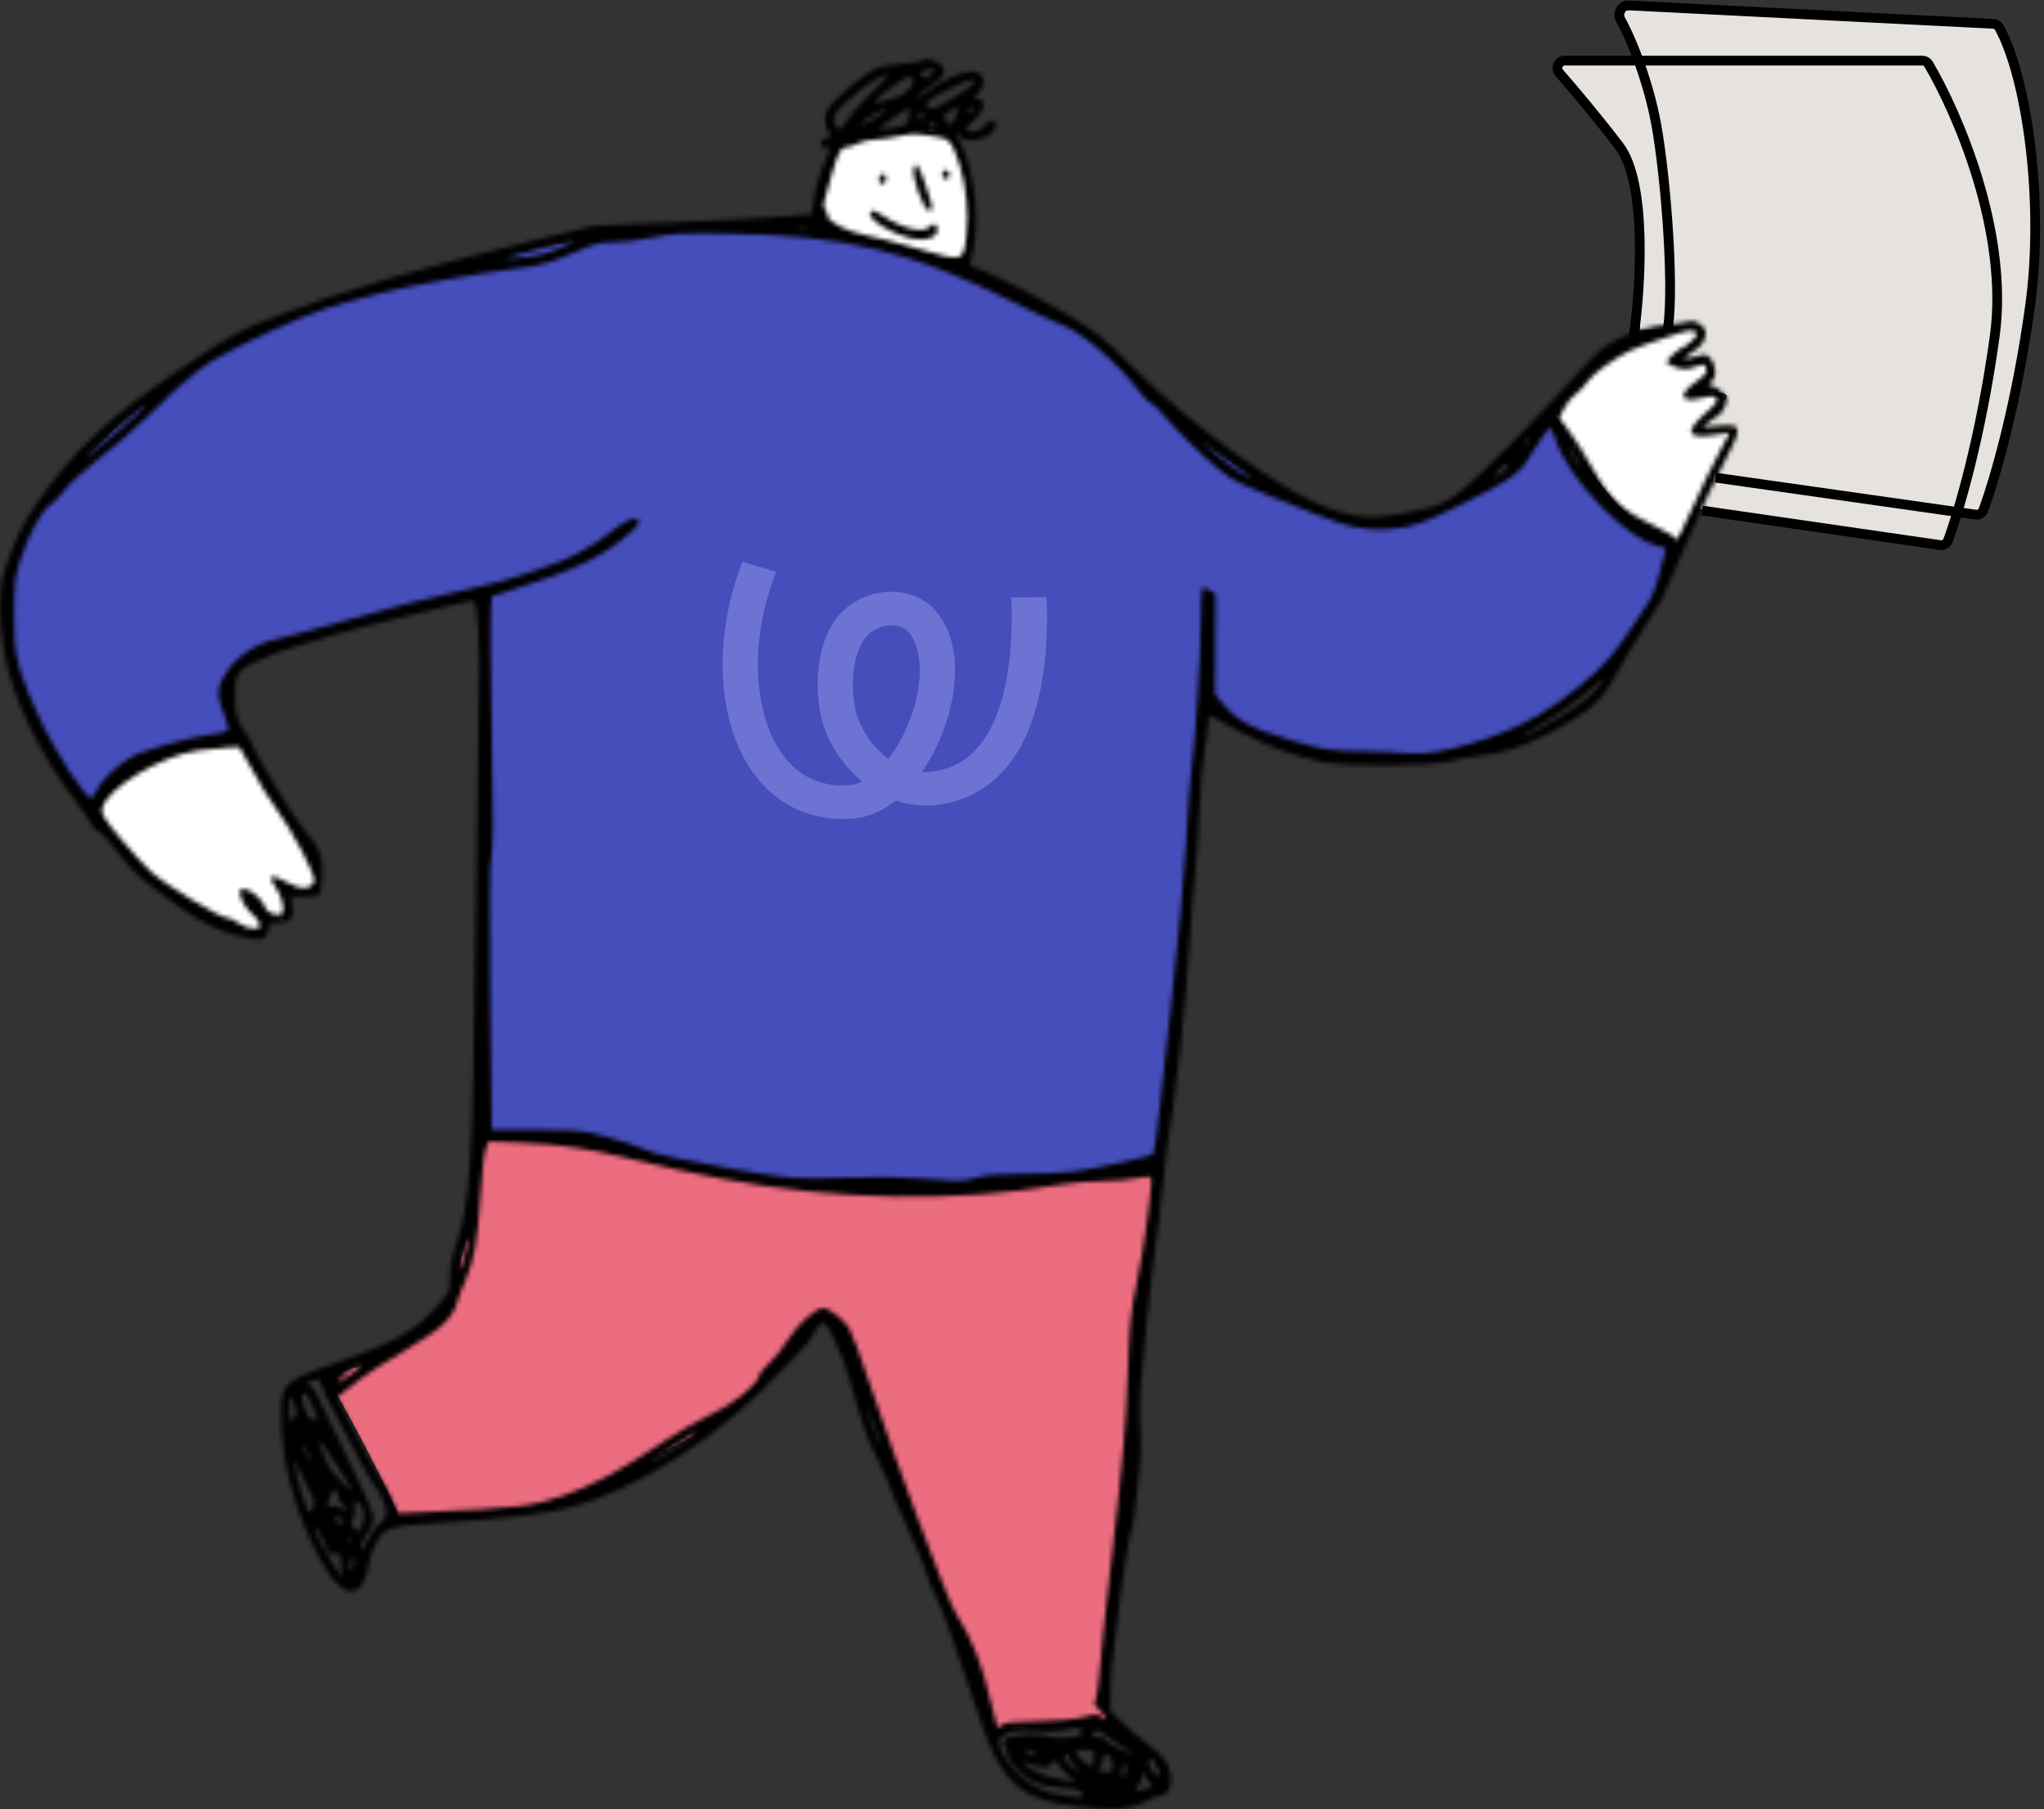 <?xml version="1.0" encoding="UTF-8"?> <svg xmlns="http://www.w3.org/2000/svg" width="453" height="401" viewBox="0 0 453 401" fill="none"><rect x="0" y="0" width="453" height="401" fill="#333333" stroke="none"/><g clip-path="url(#clip0_74_8457)"><path d="M33.133 167.23C26.213 169.392 21.78 176.059 20.429 179.123L15.023 173.176L9.347 163.175L5.293 154.796L2.319 144.796L1.238 135.335C1.328 133.533 1.995 128.416 3.941 122.361C5.887 116.307 8.356 113.171 9.347 112.36L15.834 104.522L30.7 89.926C33.764 87.854 42.053 82.304 50.702 76.682C59.351 71.06 64.937 69.294 66.649 69.114L106.923 56.95L148.007 49.923L182.064 51.274L203.417 56.14C207.382 57.941 217.527 62.41 226.392 65.87C235.258 69.33 242.88 75.421 245.583 78.033L263.693 96.683L284.775 109.928L300.993 116.415L312.345 115.334C315.949 114.072 324.508 110.685 329.914 107.225C335.32 103.765 337.933 100.558 338.564 99.386C340.348 97.37 343.587 93.617 344.178 92.612C344.158 92.45 344.176 92.359 344.24 92.359C344.3 92.359 344.274 92.45 344.178 92.612C344.292 93.542 345.635 96.811 346.402 98.576L350.186 104.792L357.484 113.442L367.215 119.118L370.999 121.821L365.863 134.254L358.836 145.066L350.186 153.175L336.131 162.094L318.562 167.5H299.101L279.64 163.446L266.936 155.337L265.314 165.608L261.53 213.18L256.935 256.967L238.015 260.751L220.446 261.832L211.526 263.454L174.496 261.832L148.548 257.508L136.655 253.183L125.573 251.021H108.004V181.555V130.2L83.407 137.498L66.379 141.282C62.955 142.813 55.297 146.309 52.053 148.039C48.81 149.769 50.702 158.851 52.053 163.175C48.63 163.626 40.052 165.068 33.133 167.23Z" fill="#464EBC"></path><path fill-rule="evenodd" clip-rule="evenodd" d="M164.554 124.507C159.754 136.749 158.918 149.787 161.818 160.304C163.535 166.527 166.627 172.092 171.248 175.995C175.953 179.97 182.017 182.02 189.095 181.449C192.631 181.164 195.805 179.603 198.505 177.454C201.742 178.554 205.375 178.933 209.291 178.181C217.14 176.673 222.395 171.981 225.781 166.209C229.11 160.532 230.724 153.689 231.469 147.318C232.103 141.894 232.128 136.619 231.951 132.354L224.138 132.462C224.309 136.484 224.287 141.41 223.702 146.412C223.012 152.314 221.567 158.056 218.949 162.52C216.387 166.889 212.806 169.892 207.665 170.88C206.521 171.1 205.408 171.165 204.332 171.095C205.991 168.706 207.41 166.058 208.542 163.322C210.394 158.843 211.55 153.951 211.655 149.315C211.759 144.725 210.835 140.038 208.119 136.327C204.994 132.057 200.068 130.729 195.681 131.278C191.401 131.814 187.195 134.155 184.818 137.809C180.647 144.218 180.602 153.076 182.074 159.265C183.19 163.956 186.308 169.233 190.856 173.072C190.925 173.131 190.995 173.189 191.065 173.247C190.109 173.706 189.197 173.96 188.35 174.029C183.372 174.43 179.45 173.027 176.395 170.447C173.257 167.795 170.814 163.702 169.375 158.487C166.896 149.5 167.6 137.851 172.035 126.784L164.554 124.507ZM196.865 168.207C198.565 166.033 200.08 163.394 201.267 160.525C202.838 156.724 203.76 152.697 203.842 149.071C203.925 145.399 203.146 142.482 201.726 140.542C200.617 139.027 198.869 138.401 196.783 138.662C194.59 138.937 192.523 140.169 191.472 141.785C188.783 145.916 188.467 152.536 189.695 157.696C190.441 160.836 192.685 164.723 196.001 167.521C196.283 167.76 196.572 167.989 196.865 168.207Z" fill="#6C73D2"></path><path d="M353.159 81.547L343.969 90.737L349.104 99.656C351.447 103.08 357.051 110.738 360.727 113.982C364.403 117.225 366.763 118.397 367.484 118.577L371.809 121.01L382.891 98.846L383.972 95.332C383.341 95.332 381.377 95.386 378.566 95.602C375.755 95.818 375.593 95.512 375.863 95.332L379.918 91.277L381.539 89.385C381.359 88.755 380.674 87.331 379.377 86.682C378.08 86.034 376.314 86.412 375.593 86.682L378.566 83.709C378.746 83.168 378.945 81.817 378.296 80.736C377.485 79.384 377.755 80.195 373.971 80.736C371.16 81.385 370.818 80.466 370.998 79.925L376.674 75.06C376.854 74.429 376.944 72.897 375.863 71.816C374.782 70.735 371.088 72.267 369.376 73.168L360.997 76.411L353.159 81.547Z" fill="white"></path><path d="M26.373 173.447C26.733 172.726 28.535 170.798 32.86 168.852C38.266 166.419 38.536 166.419 45.023 165.338C50.815 164.373 53.159 164.269 53.403 164.258L53.402 164.257C53.431 164.257 53.432 164.257 53.403 164.258L54.754 166.689L61.511 178.042L67.458 186.151L69.89 192.908L70.431 195.881L68.809 197.503L65.836 197.773L63.198 196.353C63.465 196.82 63.673 197.668 63.673 199.125C63.673 202.152 62.953 203.629 62.592 203.99L58.538 202.909V205.882L56.376 207.504L47.456 204.53L33.941 195.07L25.292 185.88L21.508 179.664L23.4 176.15L26.373 173.447Z" fill="white"></path><path d="M88.272 335.892C87.28 333.279 83.244 324.378 75.027 309.674L72.324 305.079L82.325 302.106L93.677 295.348L98.272 291.024L100.435 285.618L103.948 272.644L105.03 260.21L107.192 252.102L129.086 253.723L155.304 259.67L181.522 262.913L209.092 264.535L233.959 261.832L248.555 260.21L256.664 259.67L253.15 288.591L249.366 329.946L245.582 356.975V378.058V381.842H240.717C238.734 381.842 233.473 382.004 228.283 382.653C221.796 383.464 222.337 383.464 220.445 384.004C218.931 384.437 216.21 373.373 215.039 367.787L203.146 338.866L193.956 312.917L185.036 292.916L182.333 291.294L173.954 300.484L163.683 311.025L153.142 318.594L124.761 333.189C121.427 333.73 112.057 335.027 101.246 335.892C90.434 336.757 88.091 336.253 88.272 335.892Z" fill="#EC6D80"></path><path d="M181.523 45.599L182.334 48.572L186.929 51.816L202.066 55.329L207.472 57.221L213.148 58.303L214.499 55.87L215.04 45.599L214.499 39.923L212.337 32.895L209.904 29.381L205.579 28.57L199.092 29.381L191.254 30.192L186.118 31.814L183.686 37.49L181.523 45.599Z" fill="white"></path><path d="M363.429 48.301V73.168L372.889 72.627H376.944V75.06L373.971 77.763L371.538 80.196H375.863H378.566L379.376 82.899L376.944 85.061C376.583 85.602 376.782 86.737 380.458 86.953C384.134 87.169 382.53 88.665 381.268 89.386L375.863 95.602H379.106H384.242L383.431 98.305L375.863 112.631L387.215 114.793L412.622 117.766L426.407 120.199H431.273C431.489 120.199 431.723 118.577 431.813 117.766C432.354 116.054 433.489 112.631 433.705 112.631C433.922 112.631 435.958 113.532 436.949 113.982L439.111 112.631C439.742 109.838 441.76 102.468 444.787 95.332C447.815 88.196 449.833 68.213 450.463 59.113L449.653 28.299L446.139 12.893L442.084 5.325L402.892 3.703L379.376 2.351C374.061 2.081 362.78 1.703 360.186 2.351C357.591 3 361.267 9.649 363.429 12.893H349.104L345.59 14.785L350.185 21.002L360.186 32.624L363.429 48.301Z" fill="#E6E3DF"></path><path d="M362.077 74.52C363.608 63.888 365.104 40.571 358.833 32.354C354.012 26.037 348.882 19.954 345.581 16.169C344.656 15.109 345.408 13.434 346.815 13.434H426.034C426.601 13.434 427.123 13.721 427.41 14.21C433.903 25.25 445.25 51.508 442.083 74.52C439.042 96.618 434.18 113.157 431.728 119.813C431.468 120.518 430.747 120.934 430.004 120.826L377.213 113.172" stroke="black" stroke-width="2.162"></path><path d="M369.645 72.898C371.177 62.266 368.838 35.703 366.672 25.597C364.82 16.955 361.663 8.887 359.108 4.256C358.41 2.99 359.415 1.125 360.859 1.198L441.766 5.281C442.303 5.308 442.79 5.591 443.052 6.061C449.203 17.135 453.093 44.722 449.922 67.762C446.88 89.865 442.017 106.405 439.565 113.059C439.306 113.763 438.588 114.178 437.846 114.073L380.187 105.874" stroke="black" stroke-width="2.162"></path><mask id="path-10-inside-1_74_8457" fill="white"><path fill-rule="evenodd" clip-rule="evenodd" d="M204.365 13.475C204.194 13.647 201.953 13.979 199.386 14.213C195.2 14.594 194.401 14.855 191.635 16.738C189.938 17.892 187.273 20.099 185.712 21.641C183.242 24.081 182.874 24.722 182.874 26.576C182.874 27.889 183.213 28.989 183.757 29.44C184.555 30.103 184.517 30.202 183.354 30.476C181.652 30.878 181.276 32.624 182.892 32.624C183.805 32.624 183.982 32.837 183.673 33.57C181.796 38.041 181.037 40.451 180.48 43.706L179.833 47.49L175.542 47.853C169.455 48.367 162.509 48.74 146.114 49.433L131.789 50.038L117.733 53.447C92.793 59.497 75.197 64.654 62.196 69.723C52.452 73.522 52.232 73.639 41.727 80.626C24.474 92.101 16.622 99.343 8.05 111.689C5.289 115.664 3.205 119.985 1.207 125.875C-0.324 130.388 -0.396 136.288 0.975 144.779C2.501 154.229 8.93 167.527 16.925 177.772C18.318 179.555 19.8 181.745 20.22 182.637C20.64 183.529 21.345 184.259 21.786 184.259C22.229 184.259 24.118 186.297 25.985 188.788C28.187 191.727 30.845 194.44 33.553 196.515C43.515 204.147 48.242 206.669 54.954 207.932C57.837 208.475 58.195 208.436 58.873 207.508C59.284 206.946 59.62 206.046 59.62 205.508C59.62 204.733 60.054 204.531 61.717 204.531C64.406 204.531 65.263 203.522 64.836 200.855L64.508 198.806L67.52 198.735C69.176 198.697 70.684 198.512 70.871 198.325C71.058 198.138 71.298 196.356 71.404 194.365C71.641 189.933 70.742 187.563 67.501 184.068C65.516 181.928 55.836 165.969 55.836 164.836C55.836 164.624 55.048 163.313 54.085 161.922C52.56 159.72 52.309 158.866 52.148 155.337C51.883 149.549 52.336 148.729 57.027 146.502C59.197 145.473 62.796 144.107 65.026 143.467C67.256 142.826 70.905 141.713 73.135 140.991C77.011 139.737 103.591 133.173 104.794 133.173C105.982 133.173 106.487 143.028 106.083 158.31C105.863 166.635 105.516 190.232 105.311 210.747C104.849 257.217 104.218 266.813 101.013 276.099C100.018 278.982 99.608 281.187 99.689 283.209C99.815 286.321 99.765 286.419 95.857 290.668C91.901 294.971 86.569 297.876 75.709 301.645C62.622 306.186 62.323 306.46 62.323 313.877C62.323 323.335 64.873 333.474 69.729 343.328C73.762 351.51 77.23 354.426 79.833 351.822C80.648 351.007 81.77 347.756 81.787 346.164C81.791 345.718 82.37 344.118 83.073 342.609C84.938 338.604 86.019 338.242 98.279 337.529C110.441 336.82 120.537 335.628 125.828 334.275C141.349 330.305 160.065 318.207 173.51 303.451C174.455 302.414 176.169 300.675 177.319 299.587C178.468 298.499 179.884 296.616 180.466 295.404C181.047 294.191 181.892 293.196 182.345 293.192C183.499 293.184 186.842 300.467 188.546 306.701C190.893 315.289 192.088 318.663 194.484 323.459C195.746 325.987 197.085 329.027 197.458 330.217C197.832 331.406 199.55 335.356 201.278 338.995C203.004 342.633 204.818 347.011 205.309 348.725C205.8 350.438 206.889 353.072 207.73 354.578C208.571 356.084 211.347 363.707 213.9 371.519C216.452 379.331 219.301 387.149 220.23 388.893C224.455 396.819 228.233 399.145 239.029 400.465C246.942 401.431 250.308 401.142 254.187 399.164C255.377 398.557 256.688 398.06 257.099 398.06C258.701 398.06 259.798 396.033 259.479 393.659C259.102 390.845 257.867 389.133 254.466 386.708C253.007 385.667 250.532 383.576 248.967 382.06L246.122 379.304L246.124 374.762C246.126 372.264 246.47 368.031 246.891 365.355C247.312 362.679 247.816 358.665 248.012 356.435C248.406 351.955 250.389 339.671 250.836 338.947C251.106 338.508 251.28 337.184 252.557 325.892C252.87 323.122 252.934 318.735 252.706 315.707C252.383 311.42 252.64 307.223 254.026 294.084C254.971 285.117 255.999 276.32 256.309 274.536C256.619 272.752 257.136 268.374 257.457 264.806C257.778 261.238 258.262 256.981 258.531 255.346C260.628 242.637 262.717 223.581 263.709 208.122C264.125 201.624 264.701 194.448 264.988 192.175C265.274 189.902 265.668 184.041 265.863 179.149C266.058 174.258 266.561 168.459 266.982 166.263C267.402 164.067 267.746 161.419 267.746 160.38C267.746 159.341 267.937 158.572 268.17 158.671C268.403 158.77 271.383 160.345 274.792 162.171C281.045 165.52 286.768 167.626 293.177 168.937C298.358 169.996 317.966 169.847 321.534 168.721C323.021 168.251 325.7 167.734 327.487 167.571C333.132 167.055 337.55 165.591 344.418 161.963C352.235 157.833 355.181 155.146 358.252 149.343C359.419 147.139 362.156 142.601 364.334 139.259C366.512 135.916 368.295 133.035 368.295 132.859C368.295 132.682 369.345 130.308 370.629 127.584C371.913 124.861 374.123 119.834 375.541 116.415C376.958 112.996 379.808 106.949 381.874 102.978C386.354 94.364 386.304 93.959 380.805 94.401L377.338 94.679L378.898 93.403C379.756 92.702 380.634 92.119 380.849 92.108C381.065 92.097 381.635 91.327 382.117 90.395C382.942 88.8 382.932 88.618 381.947 87.299C381.372 86.528 380.343 85.766 379.662 85.605C378.538 85.34 378.505 85.244 379.305 84.58C380.486 83.6 380.423 81.147 379.177 79.608C378.226 78.434 378.032 78.401 375.881 79.046C372.93 79.929 372.604 79.547 375.03 78.047C377.132 76.748 378.025 75.469 378.025 73.757C378.025 72.33 375.723 70.806 374.267 71.268C373.657 71.462 371.273 71.812 368.969 72.047C363.05 72.65 356.059 75.74 353.053 79.081C340.47 93.07 326.487 107.151 322.524 109.823C319.057 112.16 317.825 112.557 309.504 114.017C303.731 115.029 300.753 114.785 294.775 112.81C285.281 109.674 264.404 94.71 251.49 81.785C244.123 74.413 243.216 73.698 235.16 68.913C228.81 65.14 217.102 59.316 214.945 58.856C214.894 58.846 215.224 57.257 215.678 55.326C217.289 48.474 215.775 36.667 212.577 31.138C211.514 29.299 211.73 28.716 212.889 30.3C214.414 32.386 220.715 30.311 220.715 27.722C220.715 26.467 219.495 26.353 218.528 27.519C217.429 28.843 215.905 29.471 214.711 29.092C213.706 28.773 213.8 28.57 215.812 26.713C218.246 24.465 218.676 22.564 216.9 21.907L215.788 21.496L216.9 20.489C218.137 19.369 218.355 17.506 217.363 16.515C215.72 14.872 210.368 16.601 205.469 20.357C204.071 21.429 203.059 21.963 203.22 21.545C203.38 21.126 204.696 20.023 206.144 19.094C209.342 17.041 209.999 15.526 208.29 14.143C207.12 13.196 205.005 12.836 204.365 13.475ZM204.198 15.913C203.998 16.237 204.108 16.774 204.442 17.108C204.892 17.558 205.361 17.406 206.245 16.521L207.44 15.326H206.001C205.209 15.326 204.398 15.59 204.198 15.913ZM194.452 17.376C191.888 18.797 186.259 23.408 185.298 24.874C184.358 26.31 184.626 28.027 185.865 28.502C186.39 28.703 187.005 28.117 187.703 26.748C188.28 25.617 190.734 22.828 193.156 20.549C197.437 16.523 197.859 15.487 194.452 17.376ZM197.589 19.335C193.843 22.093 192.88 23.23 194.834 22.588C195.54 22.356 196.86 22.026 197.766 21.854C199.975 21.436 202.335 19.49 202.335 18.086C202.335 16.386 201.184 16.689 197.589 19.335ZM210.601 19.637C205.501 22.189 204.498 23.107 205.955 23.887C206.735 24.305 207.89 23.828 211.438 21.628C215.631 19.027 216.636 18.02 215.441 17.622C215.172 17.532 212.994 18.439 210.601 19.637ZM210.542 24.614C208.861 25.678 208.821 25.781 209.694 26.745C210.198 27.303 210.692 27.759 210.791 27.759C211.051 27.759 212.649 23.838 212.464 23.653C212.378 23.566 211.513 23.999 210.542 24.614ZM214.779 24.232C214.353 24.746 214.312 25.056 214.671 25.056C215.324 25.056 216.085 24.031 215.711 23.655C215.574 23.52 215.155 23.779 214.779 24.232ZM193.23 25.642C191.641 26.552 190.462 27.419 190.61 27.566C190.987 27.944 194.965 25.85 195.815 24.825C196.778 23.665 196.552 23.737 193.23 25.642ZM197.848 26.2C196.123 27.423 194.826 28.539 194.966 28.68C195.107 28.82 196.579 28.653 198.238 28.308C200.585 27.821 201.254 27.461 201.254 26.684C201.254 26.135 201.401 25.3 201.582 24.83C202.098 23.484 201.222 23.806 197.848 26.2ZM203.416 25.85C203.416 26.332 203.733 26.522 204.224 26.334C204.668 26.163 204.897 25.806 204.732 25.54C204.261 24.777 203.416 24.976 203.416 25.85ZM205.849 27.759C205.665 28.056 206.03 28.3 206.66 28.3C207.289 28.3 207.654 28.056 207.47 27.759C207.287 27.462 206.922 27.218 206.66 27.218C206.397 27.218 206.033 27.462 205.849 27.759ZM199.091 30.197C197.456 30.583 195.112 30.922 193.882 30.951C192.653 30.979 190.95 31.366 190.098 31.81C189.247 32.254 188.154 32.619 187.67 32.621C186.369 32.626 185.883 33.501 184.367 38.571C182.453 44.968 182.252 46.024 182.872 46.408C183.17 46.593 183.414 47.212 183.414 47.783C183.414 49.142 187.826 51.4 191.957 52.156C193.651 52.466 198.887 53.827 203.591 55.181C213.62 58.068 213.434 58.119 214.173 52.241C214.765 47.527 214.088 40.819 212.558 36.233C210.897 31.256 210.374 30.656 207.37 30.286C205.938 30.111 204.159 29.86 203.416 29.731C202.673 29.601 200.727 29.811 199.091 30.197ZM202.565 37.13C201.898 38.869 204.635 46.68 205.911 46.68C206.926 46.68 206.874 46.266 205.261 41.42C203.707 36.755 203.087 35.768 202.565 37.13ZM209.167 37.865C208.521 38.511 208.819 39.652 209.633 39.652C210.079 39.652 210.444 39.302 210.444 38.873C210.444 37.97 209.672 37.361 209.167 37.865ZM195.127 38.931C194.469 39.59 194.755 40.733 195.578 40.733C196.028 40.733 196.388 40.253 196.388 39.652C196.388 38.575 195.812 38.246 195.127 38.931ZM192.984 47.021C191.62 48.385 198.588 52.52 203.11 53.029C205.795 53.331 207.741 52.487 207.741 51.017C207.741 49.624 206.93 49.216 206.114 50.199C204.798 51.785 200.055 50.738 195.858 47.936C193.844 46.593 193.517 46.488 192.984 47.021ZM176.799 50.305C177.471 50.434 178.444 50.43 178.961 50.294C179.478 50.159 178.928 50.053 177.738 50.059C176.549 50.065 176.126 50.176 176.799 50.305ZM144.763 52.632C142.087 53.201 138.194 53.68 136.113 53.695C132.898 53.72 131.598 54.05 127.464 55.898C122.028 58.328 119.584 58.992 113.679 59.645C107.227 60.358 87.772 63.903 84.217 65.013C82.433 65.57 79.298 66.416 77.249 66.892C71.965 68.119 62.286 72.076 52.991 76.809C44.59 81.086 43.016 82.294 32.321 92.68C29.645 95.279 24.968 99.329 21.927 101.68C18.886 104.032 15.545 107.074 14.501 108.44C13.458 109.807 11.863 111.453 10.957 112.098C9.018 113.479 6.18 118.864 4.395 124.547C3.3 128.034 3.135 129.636 3.168 136.417C3.202 143.294 3.385 144.852 4.663 149.121C5.463 151.796 7.703 157.148 9.638 161.013C13.038 167.8 18.656 176.371 20 176.818C20.359 176.937 20.993 176.228 21.409 175.241C22.422 172.837 26.939 168.71 30.075 167.323C33.505 165.805 42.341 163.413 46.61 162.845C48.523 162.591 50.281 162.19 50.516 161.955C50.751 161.72 50.316 159.974 49.549 158.075C47.86 153.893 48.049 151.977 50.484 148.586C53.018 145.057 56.982 142.546 61.512 141.6C63.594 141.165 69.918 139.473 75.568 137.84C87.118 134.499 95.645 132.324 105.57 130.185C109.287 129.384 113.787 128.171 115.571 127.49C117.355 126.808 120.137 125.843 121.753 125.343C125.637 124.144 131.148 121.216 134.467 118.587C138.542 115.36 140.537 114.401 141.374 115.265C141.932 115.839 141.586 116.39 139.513 118.22C133.765 123.297 127.23 126.48 114.256 130.522C111.451 131.395 109.101 132.167 109.034 132.236C108.626 132.656 108.623 146.614 109.028 165.608C109.352 180.809 109.319 188.131 108.919 189.561C108.525 190.968 108.444 200.926 108.664 221.05L108.986 250.48L119.036 250.484C128.572 250.487 129.386 250.571 134.963 252.129C138.196 253.031 141.723 254.217 142.802 254.764C144.747 255.751 150.38 256.994 162.332 259.074C175.354 261.341 176.145 261.403 187.259 261.027C194.266 260.79 200.847 260.89 205.855 261.311C212.708 261.886 213.905 261.86 216.176 261.086C218.044 260.45 220.747 260.21 226.082 260.206C230.117 260.204 235.365 259.978 237.743 259.703C241.288 259.293 250.924 257.268 254.878 256.102C255.972 255.78 255.593 258.464 259.405 223.992C261.065 208.977 262.632 192.07 262.888 186.421C263.143 180.772 263.609 174.204 263.924 171.825C264.867 164.687 266.124 145.172 266.124 137.671C266.124 133.81 266.274 130.501 266.456 130.318C266.639 130.136 267.377 130.371 268.096 130.843L269.403 131.699L269.345 142.774L269.286 153.848L270.862 155.809C273.882 159.566 277.371 161.466 285.946 164.026C293.64 166.322 294.27 166.422 301.532 166.505C305.695 166.553 310.501 166.758 312.213 166.961C318.473 167.704 332.485 163.558 341.265 158.363C346.524 155.252 353.371 149.713 356.536 146.008C358.899 143.243 364.547 135.059 366.14 132.092C366.539 131.349 367.278 129.038 367.781 126.957C368.285 124.875 368.864 122.777 369.069 122.293C369.359 121.606 369.027 121.336 367.561 121.06C360.743 119.781 347.657 106.302 344.812 97.63C344.3 96.069 343.719 94.792 343.52 94.793C343.178 94.794 341.681 96.955 338.395 102.187C336.511 105.186 333.772 106.987 323.29 112.119C315.88 115.747 313.816 116.52 310.09 117.062C304 117.947 299.007 117.109 291.313 113.91C288.014 112.539 282.898 110.476 279.943 109.326C276.989 108.176 273.705 106.655 272.645 105.945C269.447 103.803 262.639 97.468 259.063 93.305C257.21 91.149 255.425 89.386 255.096 89.386C254.766 89.386 253.646 88.267 252.607 86.901C247.481 80.16 239.79 73.626 234.829 71.799C233.459 71.293 228.567 68.993 223.958 66.685C202.147 55.765 187.383 52.214 162.061 51.8C151.346 51.625 148.956 51.739 144.763 52.632ZM118.544 55.412C111.109 57.384 110.9 57.475 114.49 57.184C119.11 56.809 121.348 56.252 125.11 54.544C128.957 52.796 127.866 52.941 118.544 55.412ZM368.479 75.047C365.459 76.052 362.175 77.277 361.181 77.77C357.597 79.548 352.73 83.103 351.857 84.581C351.367 85.411 350.237 86.609 349.347 87.243C348.456 87.877 347.244 89.344 346.653 90.503L345.578 92.61L347.948 95.829C349.25 97.599 351.504 101.19 352.954 103.808C356.629 110.442 359.43 113.098 366.084 116.255C369.428 117.842 371.539 119.158 371.54 119.656C371.541 120.104 373.068 117.064 374.933 112.901C376.799 108.739 379.459 103.204 380.846 100.602L383.367 95.87L381.102 96.262C373.992 97.491 372.956 96.057 377.827 91.728C380.357 89.479 380.863 88.773 380.328 88.233C379.79 87.692 379.106 87.698 376.902 88.263C372.386 89.42 371.792 87.457 375.815 84.665C378.238 82.984 378.668 82.318 378.014 81.259C377.651 80.672 377.282 80.655 376.147 81.173C375.368 81.527 374.145 81.818 373.43 81.818C371.947 81.818 369.376 80.765 369.376 80.157C369.376 79.684 372.526 76.952 373.072 76.952C373.275 76.952 374.131 76.312 374.975 75.53C376.168 74.425 376.347 74.006 375.78 73.647C374.744 72.989 374.564 73.024 368.479 75.047ZM25.951 94.741C20.695 99.279 17.148 102.788 19.887 100.741C22.542 98.757 29.739 92.632 30.928 91.345C33.436 88.631 31.493 89.956 25.951 94.741ZM268.016 99.359C270.868 102.003 274.144 104.441 276.395 105.596C278.241 106.544 277.891 106.234 272.657 102.282C265.72 97.043 265.086 96.644 268.016 99.359ZM338.002 98.124C337.383 99.331 337.398 99.346 338.332 98.454C338.87 97.94 339.161 97.372 338.979 97.191C338.798 97.01 338.359 97.43 338.002 98.124ZM347.752 99.368C347.752 99.933 349.923 103.441 350.273 103.441C350.422 103.441 349.995 102.529 349.324 101.414C347.831 98.93 347.752 98.828 347.752 99.368ZM332.075 104.252C331.377 104.995 330.979 105.603 331.189 105.603C331.867 105.603 334.238 103.874 334.238 103.379C334.238 102.523 333.372 102.872 332.075 104.252ZM351.266 153.811C349.185 155.603 345.062 158.505 342.105 160.258C339.148 162.011 336.906 163.446 337.124 163.446C338.345 163.446 349.224 157.044 351.539 154.963C353.74 152.983 355.933 150.322 355.204 150.513C355.12 150.535 353.347 152.019 351.266 153.811ZM43.943 166.361C35.714 167.492 23.704 174.726 22.668 179.178C22.392 180.36 23.011 181.39 26.566 185.665C28.891 188.459 31.994 191.859 33.462 193.22C36.477 196.016 48.729 203.449 50.322 203.449C50.896 203.449 52.018 203.962 52.814 204.588C53.611 205.215 55.042 205.762 55.995 205.805C57.427 205.868 57.697 205.701 57.548 204.843C57.449 204.272 56.775 203.338 56.051 202.768C54.61 201.635 53.133 199.121 53.133 197.8C53.133 195.609 57.933 198.526 58.795 201.241C59.139 202.324 61.444 203.182 62.408 202.586C63.239 202.073 62.583 198.846 61.275 197.009C59.106 193.963 59.941 193.533 63.822 195.7C66.746 197.333 69.038 197.176 69.633 195.304C70.015 194.1 64.96 184.448 61.323 179.436C60.261 177.973 59.018 176.109 58.561 175.292C58.103 174.476 56.673 171.963 55.382 169.709L53.035 165.608L50.787 165.669C49.55 165.703 46.471 166.014 43.943 166.361ZM107.66 254.591C107.305 255.452 106.792 259.927 106.522 264.535C105.938 274.467 105.064 279.564 103.265 283.52C102.538 285.12 101.671 287.402 101.339 288.592C100.31 292.278 97.866 294.535 89.568 299.463C85.282 302.008 80.839 304.86 79.696 305.802C78.551 306.742 76.965 307.999 76.17 308.593L74.725 309.674L79.138 318.324C81.565 323.081 83.985 327.46 84.515 328.054C85.045 328.649 86.1 330.55 86.861 332.279L88.243 335.422L93.798 335.179C115.173 334.243 117.905 333.923 124.761 331.552C131.503 329.221 137.478 326.01 146.925 319.643C149.898 317.639 154.399 315.04 156.926 313.869C162.16 311.441 167.57 307.286 168.066 305.313C168.249 304.578 169.309 303.192 170.42 302.231C171.531 301.27 173.469 298.847 174.726 296.845C176.868 293.435 180.804 289.943 182.505 289.943C183.699 289.943 187.068 292.578 188.186 294.386C188.789 295.362 190.971 301.269 193.034 307.513C198.039 322.664 210.068 354.78 211.712 357.385C215.558 363.477 217.576 368.598 219.643 377.518C220.298 380.342 220.922 382.749 221.032 382.866C221.14 382.982 221.63 382.745 222.12 382.339C222.759 381.808 224.937 381.581 229.837 381.534C233.976 381.495 237.97 381.142 239.986 380.636C243.013 379.876 243.386 379.879 244.175 380.668C244.707 381.199 245.041 381.288 245.041 380.899C245.041 380.55 244.391 379.661 243.596 378.924C242.52 377.927 242.297 377.403 242.721 376.875C243.035 376.485 243.418 374.099 243.573 371.571C243.728 369.044 245.115 356.03 246.656 342.65C248.817 323.889 249.561 315.294 249.908 305.079C250.304 293.419 250.558 290.873 252.037 283.79C253.684 275.908 255.601 261.401 255.067 260.867C254.919 260.718 253.413 260.875 251.721 261.215C250.029 261.555 246.557 261.833 244.005 261.833C241.453 261.834 237.419 262.176 235.04 262.594C212.215 266.602 184.806 266.104 159.629 261.225C151.091 259.571 149.007 259.115 139.193 256.756C129.963 254.538 124.071 253.671 115.993 253.34L108.306 253.026L107.66 254.591ZM102.681 277.025C101.788 279.789 101.51 281.749 102.094 281.166C102.534 280.726 104.056 274.734 103.794 274.472C103.674 274.352 103.173 275.501 102.681 277.025ZM78.541 302.779C77.698 303.108 74.611 306.202 74.876 306.451C74.959 306.529 76.342 305.645 77.948 304.485C80.563 302.598 80.808 301.893 78.541 302.779ZM69.216 305.992C68.196 306.259 67.9 307.242 68.84 307.242C69.154 307.242 69.976 308.519 70.668 310.08C71.36 311.641 74.265 317.618 77.125 323.364C79.985 329.108 82.466 334.703 82.639 335.797C82.9 337.445 82.671 338.174 81.298 340.064C80.329 341.398 79.777 342.695 79.968 343.192C80.195 343.784 80.669 343.23 81.535 341.359C82.219 339.885 83.403 338.268 84.168 337.767C84.933 337.266 85.436 336.656 85.285 336.412C85.134 336.167 85.246 335.822 85.534 335.644C86.165 335.254 84.311 330.696 82.887 329.135C82.344 328.541 80.993 326.23 79.884 324C78.774 321.77 76.315 317.118 74.419 313.663C72.524 310.207 70.973 306.984 70.973 306.5C70.973 305.599 70.853 305.565 69.216 305.992ZM66.96 309.336C66.512 310.061 68.301 314.854 68.885 314.494C69.167 314.319 69.744 314.463 70.167 314.814C70.628 315.196 70.367 314.133 69.514 312.158C68.138 308.969 67.573 308.345 66.96 309.336ZM64.332 310.215C63.959 311.377 63.962 314.81 64.336 314.81C64.845 314.81 66.033 313.295 65.749 313.01C65.58 312.841 65.27 311.899 65.06 310.918C64.742 309.432 64.621 309.314 64.332 310.215ZM192.334 312.805C192.72 314.73 194.814 320.349 195.055 320.108C195.156 320.007 194.516 317.983 193.635 315.611C192.753 313.237 192.167 311.975 192.334 312.805ZM149.353 320.555C144.498 323.773 142.791 325.128 145.033 323.983C146.908 323.025 154.223 318.077 154.223 317.767C154.223 317.34 154.086 317.418 149.353 320.555ZM71.221 321.235C71.629 322.391 72.328 324.033 72.774 324.884C73.621 326.499 78 331.022 78 330.283C78 329.816 70.977 319.135 70.671 319.135C70.566 319.135 70.814 320.08 71.221 321.235ZM67.464 321.297C68.104 323.479 68.876 324.509 68.478 322.648C68.287 321.756 67.891 320.783 67.598 320.486C67.25 320.131 67.203 320.409 67.464 321.297ZM65.281 324.669C65.885 328.342 67.989 334.995 68.61 335.199C69.343 335.439 69.897 332.331 69.239 331.672C68.985 331.418 67.916 329.284 66.863 326.929C65.395 323.647 65.026 323.12 65.281 324.669ZM73.194 331.631C72.377 333.976 72.427 334.214 73.678 333.886C74.275 333.73 75.132 333.909 75.583 334.284C76.901 335.378 77.108 334.489 75.816 333.285C75.17 332.684 74.787 331.957 74.964 331.671C75.141 331.384 74.95 330.871 74.54 330.531C73.942 330.035 73.674 330.255 73.194 331.631ZM78.649 334.646C78.69 335.744 78.448 336.734 78.111 336.847C77.55 337.034 77.731 337.635 78.952 339.637C79.03 339.764 79.447 339.4 79.881 338.826C80.928 337.443 80.913 334.558 79.854 333.498C78.66 332.305 78.564 332.396 78.649 334.646ZM74.224 336.279C74.244 337.287 75.094 337.974 75.79 337.544C76.366 337.189 76.275 336.957 75.37 336.472C74.736 336.133 74.22 336.046 74.224 336.279ZM71.558 342.88C72.813 345.236 74.429 347.851 75.149 348.691C75.868 349.531 76.259 349.853 76.017 349.407C75.775 348.961 75.575 347.623 75.573 346.434C75.568 344.395 75.483 344.282 74.081 344.446C73.156 344.554 72.594 344.363 72.594 343.94C72.594 342.837 70.382 338.596 69.806 338.596C69.514 338.596 70.302 340.523 71.558 342.88ZM76.962 341.614C76.988 342.244 77.116 342.372 77.288 341.941C77.445 341.55 77.425 341.084 77.246 340.904C77.066 340.725 76.939 341.044 76.962 341.614ZM77.865 345.395C77.642 345.62 77.467 346.432 77.476 347.2C77.49 348.425 77.561 348.478 78.053 347.634C78.668 346.576 78.514 344.739 77.865 345.395ZM235.851 383.55C234.513 383.83 231.543 383.909 229.25 383.726C225.955 383.463 224.681 383.584 223.169 384.302C221.026 385.318 220.861 385.99 222.14 388.492C224.588 393.275 229.484 396.972 234.398 397.746C240.434 398.696 240.102 398.705 239.814 397.602C239.586 396.731 238.903 396.533 235.4 396.324C232.647 396.16 230.513 395.694 229.043 394.938C226.617 393.69 223.418 390.378 223.418 389.114C223.418 388.674 223.114 387.817 222.742 387.208C222.167 386.266 222.223 385.986 223.116 385.323C224.266 384.47 230.94 384.229 232.508 384.984C233.009 385.225 234.817 385.324 236.527 385.204C239.148 385.02 239.635 384.824 239.635 383.955C239.635 382.826 239.424 382.804 235.851 383.55ZM242.338 384.275C241.765 384.967 241.914 385.086 243.353 385.086C244.282 385.086 245.041 385.329 245.041 385.625C245.041 385.922 246.3 386.772 247.838 387.514C250.91 388.996 252.184 388.97 249.281 387.485C248.287 386.976 246.587 385.863 245.504 385.012C243.213 383.212 243.219 383.213 242.338 384.275ZM227.432 388.264C227.593 388.526 228.23 388.872 228.846 389.033C229.766 389.273 229.852 389.188 229.329 388.557C228.645 387.734 226.941 387.471 227.432 388.264ZM238.554 388.531C238.554 389.298 241.642 391.909 242.058 391.493C242.167 391.384 242.336 390.566 242.432 389.677C242.598 388.161 242.481 388.049 240.581 387.892C239.069 387.766 238.554 387.929 238.554 388.531ZM235.851 389.176C235.851 390.009 237.09 391.617 238.161 392.175L239.365 392.801L238.149 391.476C237.479 390.748 236.932 389.864 236.932 389.511C236.932 389.158 236.689 388.87 236.392 388.87C236.094 388.87 235.851 389.008 235.851 389.176ZM244.501 389.843C244.501 390.378 244.212 391.104 243.861 391.456C243.067 392.249 243.378 392.589 245.073 392.777C246.089 392.891 246.43 392.641 246.568 391.678C246.747 390.429 245.863 388.87 244.975 388.87C244.714 388.87 244.501 389.308 244.501 389.843ZM233.04 390.99C232.281 391.876 231.84 391.948 229.863 391.503C228.6 391.219 227.302 390.829 226.979 390.636C226.655 390.443 226.703 390.669 227.083 391.139C228.078 392.367 232.429 394.116 235.581 394.555L238.284 394.931L236.578 393.387C235.64 392.538 234.658 391.419 234.396 390.902C233.951 390.018 233.867 390.024 233.04 390.99ZM254.624 390.28C254.264 390.639 255.273 392.702 256.097 393.294C257.069 393.992 257.545 393.088 256.699 392.153C256.233 391.638 255.853 390.932 255.853 390.584C255.853 389.908 255.165 389.738 254.624 390.28ZM248.825 391.421C248.825 391.753 248.678 392.41 248.497 392.88C248.317 393.35 248.412 393.735 248.71 393.735C249.527 393.735 250.019 392.01 249.384 391.375C248.999 390.99 248.825 391.005 248.825 391.421ZM253.193 393.48C253.169 394.083 252.753 395.143 252.267 395.836C251.385 397.096 251.385 397.096 253.213 396.704C255.562 396.2 255.65 396.093 254.659 394.955C254.204 394.433 253.698 393.641 253.533 393.195C253.322 392.62 253.223 392.703 253.193 393.48Z"></path></mask><path fill-rule="evenodd" clip-rule="evenodd" d="M204.365 13.475C204.194 13.647 201.953 13.979 199.386 14.213C195.2 14.594 194.401 14.855 191.635 16.738C189.938 17.892 187.273 20.099 185.712 21.641C183.242 24.081 182.874 24.722 182.874 26.576C182.874 27.889 183.213 28.989 183.757 29.44C184.555 30.103 184.517 30.202 183.354 30.476C181.652 30.878 181.276 32.624 182.892 32.624C183.805 32.624 183.982 32.837 183.673 33.57C181.796 38.041 181.037 40.451 180.48 43.706L179.833 47.49L175.542 47.853C169.455 48.367 162.509 48.74 146.114 49.433L131.789 50.038L117.733 53.447C92.793 59.497 75.197 64.654 62.196 69.723C52.452 73.522 52.232 73.639 41.727 80.626C24.474 92.101 16.622 99.343 8.05 111.689C5.289 115.664 3.205 119.985 1.207 125.875C-0.324 130.388 -0.396 136.288 0.975 144.779C2.501 154.229 8.93 167.527 16.925 177.772C18.318 179.555 19.8 181.745 20.22 182.637C20.64 183.529 21.345 184.259 21.786 184.259C22.229 184.259 24.118 186.297 25.985 188.788C28.187 191.727 30.845 194.44 33.553 196.515C43.515 204.147 48.242 206.669 54.954 207.932C57.837 208.475 58.195 208.436 58.873 207.508C59.284 206.946 59.62 206.046 59.62 205.508C59.62 204.733 60.054 204.531 61.717 204.531C64.406 204.531 65.263 203.522 64.836 200.855L64.508 198.806L67.52 198.735C69.176 198.697 70.684 198.512 70.871 198.325C71.058 198.138 71.298 196.356 71.404 194.365C71.641 189.933 70.742 187.563 67.501 184.068C65.516 181.928 55.836 165.969 55.836 164.836C55.836 164.624 55.048 163.313 54.085 161.922C52.56 159.72 52.309 158.866 52.148 155.337C51.883 149.549 52.336 148.729 57.027 146.502C59.197 145.473 62.796 144.107 65.026 143.467C67.256 142.826 70.905 141.713 73.135 140.991C77.011 139.737 103.591 133.173 104.794 133.173C105.982 133.173 106.487 143.028 106.083 158.31C105.863 166.635 105.516 190.232 105.311 210.747C104.849 257.217 104.218 266.813 101.013 276.099C100.018 278.982 99.608 281.187 99.689 283.209C99.815 286.321 99.765 286.419 95.857 290.668C91.901 294.971 86.569 297.876 75.709 301.645C62.622 306.186 62.323 306.46 62.323 313.877C62.323 323.335 64.873 333.474 69.729 343.328C73.762 351.51 77.23 354.426 79.833 351.822C80.648 351.007 81.77 347.756 81.787 346.164C81.791 345.718 82.37 344.118 83.073 342.609C84.938 338.604 86.019 338.242 98.279 337.529C110.441 336.82 120.537 335.628 125.828 334.275C141.349 330.305 160.065 318.207 173.51 303.451C174.455 302.414 176.169 300.675 177.319 299.587C178.468 298.499 179.884 296.616 180.466 295.404C181.047 294.191 181.892 293.196 182.345 293.192C183.499 293.184 186.842 300.467 188.546 306.701C190.893 315.289 192.088 318.663 194.484 323.459C195.746 325.987 197.085 329.027 197.458 330.217C197.832 331.406 199.55 335.356 201.278 338.995C203.004 342.633 204.818 347.011 205.309 348.725C205.8 350.438 206.889 353.072 207.73 354.578C208.571 356.084 211.347 363.707 213.9 371.519C216.452 379.331 219.301 387.149 220.23 388.893C224.455 396.819 228.233 399.145 239.029 400.465C246.942 401.431 250.308 401.142 254.187 399.164C255.377 398.557 256.688 398.06 257.099 398.06C258.701 398.06 259.798 396.033 259.479 393.659C259.102 390.845 257.867 389.133 254.466 386.708C253.007 385.667 250.532 383.576 248.967 382.06L246.122 379.304L246.124 374.762C246.126 372.264 246.47 368.031 246.891 365.355C247.312 362.679 247.816 358.665 248.012 356.435C248.406 351.955 250.389 339.671 250.836 338.947C251.106 338.508 251.28 337.184 252.557 325.892C252.87 323.122 252.934 318.735 252.706 315.707C252.383 311.42 252.64 307.223 254.026 294.084C254.971 285.117 255.999 276.32 256.309 274.536C256.619 272.752 257.136 268.374 257.457 264.806C257.778 261.238 258.262 256.981 258.531 255.346C260.628 242.637 262.717 223.581 263.709 208.122C264.125 201.624 264.701 194.448 264.988 192.175C265.274 189.902 265.668 184.041 265.863 179.149C266.058 174.258 266.561 168.459 266.982 166.263C267.402 164.067 267.746 161.419 267.746 160.38C267.746 159.341 267.937 158.572 268.17 158.671C268.403 158.77 271.383 160.345 274.792 162.171C281.045 165.52 286.768 167.626 293.177 168.937C298.358 169.996 317.966 169.847 321.534 168.721C323.021 168.251 325.7 167.734 327.487 167.571C333.132 167.055 337.55 165.591 344.418 161.963C352.235 157.833 355.181 155.146 358.252 149.343C359.419 147.139 362.156 142.601 364.334 139.259C366.512 135.916 368.295 133.035 368.295 132.859C368.295 132.682 369.345 130.308 370.629 127.584C371.913 124.861 374.123 119.834 375.541 116.415C376.958 112.996 379.808 106.949 381.874 102.978C386.354 94.364 386.304 93.959 380.805 94.401L377.338 94.679L378.898 93.403C379.756 92.702 380.634 92.119 380.849 92.108C381.065 92.097 381.635 91.327 382.117 90.395C382.942 88.8 382.932 88.618 381.947 87.299C381.372 86.528 380.343 85.766 379.662 85.605C378.538 85.34 378.505 85.244 379.305 84.58C380.486 83.6 380.423 81.147 379.177 79.608C378.226 78.434 378.032 78.401 375.881 79.046C372.93 79.929 372.604 79.547 375.03 78.047C377.132 76.748 378.025 75.469 378.025 73.757C378.025 72.33 375.723 70.806 374.267 71.268C373.657 71.462 371.273 71.812 368.969 72.047C363.05 72.65 356.059 75.74 353.053 79.081C340.47 93.07 326.487 107.151 322.524 109.823C319.057 112.16 317.825 112.557 309.504 114.017C303.731 115.029 300.753 114.785 294.775 112.81C285.281 109.674 264.404 94.71 251.49 81.785C244.123 74.413 243.216 73.698 235.16 68.913C228.81 65.14 217.102 59.316 214.945 58.856C214.894 58.846 215.224 57.257 215.678 55.326C217.289 48.474 215.775 36.667 212.577 31.138C211.514 29.299 211.73 28.716 212.889 30.3C214.414 32.386 220.715 30.311 220.715 27.722C220.715 26.467 219.495 26.353 218.528 27.519C217.429 28.843 215.905 29.471 214.711 29.092C213.706 28.773 213.8 28.57 215.812 26.713C218.246 24.465 218.676 22.564 216.9 21.907L215.788 21.496L216.9 20.489C218.137 19.369 218.355 17.506 217.363 16.515C215.72 14.872 210.368 16.601 205.469 20.357C204.071 21.429 203.059 21.963 203.22 21.545C203.38 21.126 204.696 20.023 206.144 19.094C209.342 17.041 209.999 15.526 208.29 14.143C207.12 13.196 205.005 12.836 204.365 13.475ZM204.198 15.913C203.998 16.237 204.108 16.774 204.442 17.108C204.892 17.558 205.361 17.406 206.245 16.521L207.44 15.326H206.001C205.209 15.326 204.398 15.59 204.198 15.913ZM194.452 17.376C191.888 18.797 186.259 23.408 185.298 24.874C184.358 26.31 184.626 28.027 185.865 28.502C186.39 28.703 187.005 28.117 187.703 26.748C188.28 25.617 190.734 22.828 193.156 20.549C197.437 16.523 197.859 15.487 194.452 17.376ZM197.589 19.335C193.843 22.093 192.88 23.23 194.834 22.588C195.54 22.356 196.86 22.026 197.766 21.854C199.975 21.436 202.335 19.49 202.335 18.086C202.335 16.386 201.184 16.689 197.589 19.335ZM210.601 19.637C205.501 22.189 204.498 23.107 205.955 23.887C206.735 24.305 207.89 23.828 211.438 21.628C215.631 19.027 216.636 18.02 215.441 17.622C215.172 17.532 212.994 18.439 210.601 19.637ZM210.542 24.614C208.861 25.678 208.821 25.781 209.694 26.745C210.198 27.303 210.692 27.759 210.791 27.759C211.051 27.759 212.649 23.838 212.464 23.653C212.378 23.566 211.513 23.999 210.542 24.614ZM214.779 24.232C214.353 24.746 214.312 25.056 214.671 25.056C215.324 25.056 216.085 24.031 215.711 23.655C215.574 23.52 215.155 23.779 214.779 24.232ZM193.23 25.642C191.641 26.552 190.462 27.419 190.61 27.566C190.987 27.944 194.965 25.85 195.815 24.825C196.778 23.665 196.552 23.737 193.23 25.642ZM197.848 26.2C196.123 27.423 194.826 28.539 194.966 28.68C195.107 28.82 196.579 28.653 198.238 28.308C200.585 27.821 201.254 27.461 201.254 26.684C201.254 26.135 201.401 25.3 201.582 24.83C202.098 23.484 201.222 23.806 197.848 26.2ZM203.416 25.85C203.416 26.332 203.733 26.522 204.224 26.334C204.668 26.163 204.897 25.806 204.732 25.54C204.261 24.777 203.416 24.976 203.416 25.85ZM205.849 27.759C205.665 28.056 206.03 28.3 206.66 28.3C207.289 28.3 207.654 28.056 207.47 27.759C207.287 27.462 206.922 27.218 206.66 27.218C206.397 27.218 206.033 27.462 205.849 27.759ZM199.091 30.197C197.456 30.583 195.112 30.922 193.882 30.951C192.653 30.979 190.95 31.366 190.098 31.81C189.247 32.254 188.154 32.619 187.67 32.621C186.369 32.626 185.883 33.501 184.367 38.571C182.453 44.968 182.252 46.024 182.872 46.408C183.17 46.593 183.414 47.212 183.414 47.783C183.414 49.142 187.826 51.4 191.957 52.156C193.651 52.466 198.887 53.827 203.591 55.181C213.62 58.068 213.434 58.119 214.173 52.241C214.765 47.527 214.088 40.819 212.558 36.233C210.897 31.256 210.374 30.656 207.37 30.286C205.938 30.111 204.159 29.86 203.416 29.731C202.673 29.601 200.727 29.811 199.091 30.197ZM202.565 37.13C201.898 38.869 204.635 46.68 205.911 46.68C206.926 46.68 206.874 46.266 205.261 41.42C203.707 36.755 203.087 35.768 202.565 37.13ZM209.167 37.865C208.521 38.511 208.819 39.652 209.633 39.652C210.079 39.652 210.444 39.302 210.444 38.873C210.444 37.97 209.672 37.361 209.167 37.865ZM195.127 38.931C194.469 39.59 194.755 40.733 195.578 40.733C196.028 40.733 196.388 40.253 196.388 39.652C196.388 38.575 195.812 38.246 195.127 38.931ZM192.984 47.021C191.62 48.385 198.588 52.52 203.11 53.029C205.795 53.331 207.741 52.487 207.741 51.017C207.741 49.624 206.93 49.216 206.114 50.199C204.798 51.785 200.055 50.738 195.858 47.936C193.844 46.593 193.517 46.488 192.984 47.021ZM176.799 50.305C177.471 50.434 178.444 50.43 178.961 50.294C179.478 50.159 178.928 50.053 177.738 50.059C176.549 50.065 176.126 50.176 176.799 50.305ZM144.763 52.632C142.087 53.201 138.194 53.68 136.113 53.695C132.898 53.72 131.598 54.05 127.464 55.898C122.028 58.328 119.584 58.992 113.679 59.645C107.227 60.358 87.772 63.903 84.217 65.013C82.433 65.57 79.298 66.416 77.249 66.892C71.965 68.119 62.286 72.076 52.991 76.809C44.59 81.086 43.016 82.294 32.321 92.68C29.645 95.279 24.968 99.329 21.927 101.68C18.886 104.032 15.545 107.074 14.501 108.44C13.458 109.807 11.863 111.453 10.957 112.098C9.018 113.479 6.18 118.864 4.395 124.547C3.3 128.034 3.135 129.636 3.168 136.417C3.202 143.294 3.385 144.852 4.663 149.121C5.463 151.796 7.703 157.148 9.638 161.013C13.038 167.8 18.656 176.371 20 176.818C20.359 176.937 20.993 176.228 21.409 175.241C22.422 172.837 26.939 168.71 30.075 167.323C33.505 165.805 42.341 163.413 46.61 162.845C48.523 162.591 50.281 162.19 50.516 161.955C50.751 161.72 50.316 159.974 49.549 158.075C47.86 153.893 48.049 151.977 50.484 148.586C53.018 145.057 56.982 142.546 61.512 141.6C63.594 141.165 69.918 139.473 75.568 137.84C87.118 134.499 95.645 132.324 105.57 130.185C109.287 129.384 113.787 128.171 115.571 127.49C117.355 126.808 120.137 125.843 121.753 125.343C125.637 124.144 131.148 121.216 134.467 118.587C138.542 115.36 140.537 114.401 141.374 115.265C141.932 115.839 141.586 116.39 139.513 118.22C133.765 123.297 127.23 126.48 114.256 130.522C111.451 131.395 109.101 132.167 109.034 132.236C108.626 132.656 108.623 146.614 109.028 165.608C109.352 180.809 109.319 188.131 108.919 189.561C108.525 190.968 108.444 200.926 108.664 221.05L108.986 250.48L119.036 250.484C128.572 250.487 129.386 250.571 134.963 252.129C138.196 253.031 141.723 254.217 142.802 254.764C144.747 255.751 150.38 256.994 162.332 259.074C175.354 261.341 176.145 261.403 187.259 261.027C194.266 260.79 200.847 260.89 205.855 261.311C212.708 261.886 213.905 261.86 216.176 261.086C218.044 260.45 220.747 260.21 226.082 260.206C230.117 260.204 235.365 259.978 237.743 259.703C241.288 259.293 250.924 257.268 254.878 256.102C255.972 255.78 255.593 258.464 259.405 223.992C261.065 208.977 262.632 192.07 262.888 186.421C263.143 180.772 263.609 174.204 263.924 171.825C264.867 164.687 266.124 145.172 266.124 137.671C266.124 133.81 266.274 130.501 266.456 130.318C266.639 130.136 267.377 130.371 268.096 130.843L269.403 131.699L269.345 142.774L269.286 153.848L270.862 155.809C273.882 159.566 277.371 161.466 285.946 164.026C293.64 166.322 294.27 166.422 301.532 166.505C305.695 166.553 310.501 166.758 312.213 166.961C318.473 167.704 332.485 163.558 341.265 158.363C346.524 155.252 353.371 149.713 356.536 146.008C358.899 143.243 364.547 135.059 366.14 132.092C366.539 131.349 367.278 129.038 367.781 126.957C368.285 124.875 368.864 122.777 369.069 122.293C369.359 121.606 369.027 121.336 367.561 121.06C360.743 119.781 347.657 106.302 344.812 97.63C344.3 96.069 343.719 94.792 343.52 94.793C343.178 94.794 341.681 96.955 338.395 102.187C336.511 105.186 333.772 106.987 323.29 112.119C315.88 115.747 313.816 116.52 310.09 117.062C304 117.947 299.007 117.109 291.313 113.91C288.014 112.539 282.898 110.476 279.943 109.326C276.989 108.176 273.705 106.655 272.645 105.945C269.447 103.803 262.639 97.468 259.063 93.305C257.21 91.149 255.425 89.386 255.096 89.386C254.766 89.386 253.646 88.267 252.607 86.901C247.481 80.16 239.79 73.626 234.829 71.799C233.459 71.293 228.567 68.993 223.958 66.685C202.147 55.765 187.383 52.214 162.061 51.8C151.346 51.625 148.956 51.739 144.763 52.632ZM118.544 55.412C111.109 57.384 110.9 57.475 114.49 57.184C119.11 56.809 121.348 56.252 125.11 54.544C128.957 52.796 127.866 52.941 118.544 55.412ZM368.479 75.047C365.459 76.052 362.175 77.277 361.181 77.77C357.597 79.548 352.73 83.103 351.857 84.581C351.367 85.411 350.237 86.609 349.347 87.243C348.456 87.877 347.244 89.344 346.653 90.503L345.578 92.61L347.948 95.829C349.25 97.599 351.504 101.19 352.954 103.808C356.629 110.442 359.43 113.098 366.084 116.255C369.428 117.842 371.539 119.158 371.54 119.656C371.541 120.104 373.068 117.064 374.933 112.901C376.799 108.739 379.459 103.204 380.846 100.602L383.367 95.87L381.102 96.262C373.992 97.491 372.956 96.057 377.827 91.728C380.357 89.479 380.863 88.773 380.328 88.233C379.79 87.692 379.106 87.698 376.902 88.263C372.386 89.42 371.792 87.457 375.815 84.665C378.238 82.984 378.668 82.318 378.014 81.259C377.651 80.672 377.282 80.655 376.147 81.173C375.368 81.527 374.145 81.818 373.43 81.818C371.947 81.818 369.376 80.765 369.376 80.157C369.376 79.684 372.526 76.952 373.072 76.952C373.275 76.952 374.131 76.312 374.975 75.53C376.168 74.425 376.347 74.006 375.78 73.647C374.744 72.989 374.564 73.024 368.479 75.047ZM25.951 94.741C20.695 99.279 17.148 102.788 19.887 100.741C22.542 98.757 29.739 92.632 30.928 91.345C33.436 88.631 31.493 89.956 25.951 94.741ZM268.016 99.359C270.868 102.003 274.144 104.441 276.395 105.596C278.241 106.544 277.891 106.234 272.657 102.282C265.72 97.043 265.086 96.644 268.016 99.359ZM338.002 98.124C337.383 99.331 337.398 99.346 338.332 98.454C338.87 97.94 339.161 97.372 338.979 97.191C338.798 97.01 338.359 97.43 338.002 98.124ZM347.752 99.368C347.752 99.933 349.923 103.441 350.273 103.441C350.422 103.441 349.995 102.529 349.324 101.414C347.831 98.93 347.752 98.828 347.752 99.368ZM332.075 104.252C331.377 104.995 330.979 105.603 331.189 105.603C331.867 105.603 334.238 103.874 334.238 103.379C334.238 102.523 333.372 102.872 332.075 104.252ZM351.266 153.811C349.185 155.603 345.062 158.505 342.105 160.258C339.148 162.011 336.906 163.446 337.124 163.446C338.345 163.446 349.224 157.044 351.539 154.963C353.74 152.983 355.933 150.322 355.204 150.513C355.12 150.535 353.347 152.019 351.266 153.811ZM43.943 166.361C35.714 167.492 23.704 174.726 22.668 179.178C22.392 180.36 23.011 181.39 26.566 185.665C28.891 188.459 31.994 191.859 33.462 193.22C36.477 196.016 48.729 203.449 50.322 203.449C50.896 203.449 52.018 203.962 52.814 204.588C53.611 205.215 55.042 205.762 55.995 205.805C57.427 205.868 57.697 205.701 57.548 204.843C57.449 204.272 56.775 203.338 56.051 202.768C54.61 201.635 53.133 199.121 53.133 197.8C53.133 195.609 57.933 198.526 58.795 201.241C59.139 202.324 61.444 203.182 62.408 202.586C63.239 202.073 62.583 198.846 61.275 197.009C59.106 193.963 59.941 193.533 63.822 195.7C66.746 197.333 69.038 197.176 69.633 195.304C70.015 194.1 64.96 184.448 61.323 179.436C60.261 177.973 59.018 176.109 58.561 175.292C58.103 174.476 56.673 171.963 55.382 169.709L53.035 165.608L50.787 165.669C49.55 165.703 46.471 166.014 43.943 166.361ZM107.66 254.591C107.305 255.452 106.792 259.927 106.522 264.535C105.938 274.467 105.064 279.564 103.265 283.52C102.538 285.12 101.671 287.402 101.339 288.592C100.31 292.278 97.866 294.535 89.568 299.463C85.282 302.008 80.839 304.86 79.696 305.802C78.551 306.742 76.965 307.999 76.17 308.593L74.725 309.674L79.138 318.324C81.565 323.081 83.985 327.46 84.515 328.054C85.045 328.649 86.1 330.55 86.861 332.279L88.243 335.422L93.798 335.179C115.173 334.243 117.905 333.923 124.761 331.552C131.503 329.221 137.478 326.01 146.925 319.643C149.898 317.639 154.399 315.04 156.926 313.869C162.16 311.441 167.57 307.286 168.066 305.313C168.249 304.578 169.309 303.192 170.42 302.231C171.531 301.27 173.469 298.847 174.726 296.845C176.868 293.435 180.804 289.943 182.505 289.943C183.699 289.943 187.068 292.578 188.186 294.386C188.789 295.362 190.971 301.269 193.034 307.513C198.039 322.664 210.068 354.78 211.712 357.385C215.558 363.477 217.576 368.598 219.643 377.518C220.298 380.342 220.922 382.749 221.032 382.866C221.14 382.982 221.63 382.745 222.12 382.339C222.759 381.808 224.937 381.581 229.837 381.534C233.976 381.495 237.97 381.142 239.986 380.636C243.013 379.876 243.386 379.879 244.175 380.668C244.707 381.199 245.041 381.288 245.041 380.899C245.041 380.55 244.391 379.661 243.596 378.924C242.52 377.927 242.297 377.403 242.721 376.875C243.035 376.485 243.418 374.099 243.573 371.571C243.728 369.044 245.115 356.03 246.656 342.65C248.817 323.889 249.561 315.294 249.908 305.079C250.304 293.419 250.558 290.873 252.037 283.79C253.684 275.908 255.601 261.401 255.067 260.867C254.919 260.718 253.413 260.875 251.721 261.215C250.029 261.555 246.557 261.833 244.005 261.833C241.453 261.834 237.419 262.176 235.04 262.594C212.215 266.602 184.806 266.104 159.629 261.225C151.091 259.571 149.007 259.115 139.193 256.756C129.963 254.538 124.071 253.671 115.993 253.34L108.306 253.026L107.66 254.591ZM102.681 277.025C101.788 279.789 101.51 281.749 102.094 281.166C102.534 280.726 104.056 274.734 103.794 274.472C103.674 274.352 103.173 275.501 102.681 277.025ZM78.541 302.779C77.698 303.108 74.611 306.202 74.876 306.451C74.959 306.529 76.342 305.645 77.948 304.485C80.563 302.598 80.808 301.893 78.541 302.779ZM69.216 305.992C68.196 306.259 67.9 307.242 68.84 307.242C69.154 307.242 69.976 308.519 70.668 310.08C71.36 311.641 74.265 317.618 77.125 323.364C79.985 329.108 82.466 334.703 82.639 335.797C82.9 337.445 82.671 338.174 81.298 340.064C80.329 341.398 79.777 342.695 79.968 343.192C80.195 343.784 80.669 343.23 81.535 341.359C82.219 339.885 83.403 338.268 84.168 337.767C84.933 337.266 85.436 336.656 85.285 336.412C85.134 336.167 85.246 335.822 85.534 335.644C86.165 335.254 84.311 330.696 82.887 329.135C82.344 328.541 80.993 326.23 79.884 324C78.774 321.77 76.315 317.118 74.419 313.663C72.524 310.207 70.973 306.984 70.973 306.5C70.973 305.599 70.853 305.565 69.216 305.992ZM66.96 309.336C66.512 310.061 68.301 314.854 68.885 314.494C69.167 314.319 69.744 314.463 70.167 314.814C70.628 315.196 70.367 314.133 69.514 312.158C68.138 308.969 67.573 308.345 66.96 309.336ZM64.332 310.215C63.959 311.377 63.962 314.81 64.336 314.81C64.845 314.81 66.033 313.295 65.749 313.01C65.58 312.841 65.27 311.899 65.06 310.918C64.742 309.432 64.621 309.314 64.332 310.215ZM192.334 312.805C192.72 314.73 194.814 320.349 195.055 320.108C195.156 320.007 194.516 317.983 193.635 315.611C192.753 313.237 192.167 311.975 192.334 312.805ZM149.353 320.555C144.498 323.773 142.791 325.128 145.033 323.983C146.908 323.025 154.223 318.077 154.223 317.767C154.223 317.34 154.086 317.418 149.353 320.555ZM71.221 321.235C71.629 322.391 72.328 324.033 72.774 324.884C73.621 326.499 78 331.022 78 330.283C78 329.816 70.977 319.135 70.671 319.135C70.566 319.135 70.814 320.08 71.221 321.235ZM67.464 321.297C68.104 323.479 68.876 324.509 68.478 322.648C68.287 321.756 67.891 320.783 67.598 320.486C67.25 320.131 67.203 320.409 67.464 321.297ZM65.281 324.669C65.885 328.342 67.989 334.995 68.61 335.199C69.343 335.439 69.897 332.331 69.239 331.672C68.985 331.418 67.916 329.284 66.863 326.929C65.395 323.647 65.026 323.12 65.281 324.669ZM73.194 331.631C72.377 333.976 72.427 334.214 73.678 333.886C74.275 333.73 75.132 333.909 75.583 334.284C76.901 335.378 77.108 334.489 75.816 333.285C75.17 332.684 74.787 331.957 74.964 331.671C75.141 331.384 74.95 330.871 74.54 330.531C73.942 330.035 73.674 330.255 73.194 331.631ZM78.649 334.646C78.69 335.744 78.448 336.734 78.111 336.847C77.55 337.034 77.731 337.635 78.952 339.637C79.03 339.764 79.447 339.4 79.881 338.826C80.928 337.443 80.913 334.558 79.854 333.498C78.66 332.305 78.564 332.396 78.649 334.646ZM74.224 336.279C74.244 337.287 75.094 337.974 75.79 337.544C76.366 337.189 76.275 336.957 75.37 336.472C74.736 336.133 74.22 336.046 74.224 336.279ZM71.558 342.88C72.813 345.236 74.429 347.851 75.149 348.691C75.868 349.531 76.259 349.853 76.017 349.407C75.775 348.961 75.575 347.623 75.573 346.434C75.568 344.395 75.483 344.282 74.081 344.446C73.156 344.554 72.594 344.363 72.594 343.94C72.594 342.837 70.382 338.596 69.806 338.596C69.514 338.596 70.302 340.523 71.558 342.88ZM76.962 341.614C76.988 342.244 77.116 342.372 77.288 341.941C77.445 341.55 77.425 341.084 77.246 340.904C77.066 340.725 76.939 341.044 76.962 341.614ZM77.865 345.395C77.642 345.62 77.467 346.432 77.476 347.2C77.49 348.425 77.561 348.478 78.053 347.634C78.668 346.576 78.514 344.739 77.865 345.395ZM235.851 383.55C234.513 383.83 231.543 383.909 229.25 383.726C225.955 383.463 224.681 383.584 223.169 384.302C221.026 385.318 220.861 385.99 222.14 388.492C224.588 393.275 229.484 396.972 234.398 397.746C240.434 398.696 240.102 398.705 239.814 397.602C239.586 396.731 238.903 396.533 235.4 396.324C232.647 396.16 230.513 395.694 229.043 394.938C226.617 393.69 223.418 390.378 223.418 389.114C223.418 388.674 223.114 387.817 222.742 387.208C222.167 386.266 222.223 385.986 223.116 385.323C224.266 384.47 230.94 384.229 232.508 384.984C233.009 385.225 234.817 385.324 236.527 385.204C239.148 385.02 239.635 384.824 239.635 383.955C239.635 382.826 239.424 382.804 235.851 383.55ZM242.338 384.275C241.765 384.967 241.914 385.086 243.353 385.086C244.282 385.086 245.041 385.329 245.041 385.625C245.041 385.922 246.3 386.772 247.838 387.514C250.91 388.996 252.184 388.97 249.281 387.485C248.287 386.976 246.587 385.863 245.504 385.012C243.213 383.212 243.219 383.213 242.338 384.275ZM227.432 388.264C227.593 388.526 228.23 388.872 228.846 389.033C229.766 389.273 229.852 389.188 229.329 388.557C228.645 387.734 226.941 387.471 227.432 388.264ZM238.554 388.531C238.554 389.298 241.642 391.909 242.058 391.493C242.167 391.384 242.336 390.566 242.432 389.677C242.598 388.161 242.481 388.049 240.581 387.892C239.069 387.766 238.554 387.929 238.554 388.531ZM235.851 389.176C235.851 390.009 237.09 391.617 238.161 392.175L239.365 392.801L238.149 391.476C237.479 390.748 236.932 389.864 236.932 389.511C236.932 389.158 236.689 388.87 236.392 388.87C236.094 388.87 235.851 389.008 235.851 389.176ZM244.501 389.843C244.501 390.378 244.212 391.104 243.861 391.456C243.067 392.249 243.378 392.589 245.073 392.777C246.089 392.891 246.43 392.641 246.568 391.678C246.747 390.429 245.863 388.87 244.975 388.87C244.714 388.87 244.501 389.308 244.501 389.843ZM233.04 390.99C232.281 391.876 231.84 391.948 229.863 391.503C228.6 391.219 227.302 390.829 226.979 390.636C226.655 390.443 226.703 390.669 227.083 391.139C228.078 392.367 232.429 394.116 235.581 394.555L238.284 394.931L236.578 393.387C235.64 392.538 234.658 391.419 234.396 390.902C233.951 390.018 233.867 390.024 233.04 390.99ZM254.624 390.28C254.264 390.639 255.273 392.702 256.097 393.294C257.069 393.992 257.545 393.088 256.699 392.153C256.233 391.638 255.853 390.932 255.853 390.584C255.853 389.908 255.165 389.738 254.624 390.28ZM248.825 391.421C248.825 391.753 248.678 392.41 248.497 392.88C248.317 393.35 248.412 393.735 248.71 393.735C249.527 393.735 250.019 392.01 249.384 391.375C248.999 390.99 248.825 391.005 248.825 391.421ZM253.193 393.48C253.169 394.083 252.753 395.143 252.267 395.836C251.385 397.096 251.385 397.096 253.213 396.704C255.562 396.2 255.65 396.093 254.659 394.955C254.204 394.433 253.698 393.641 253.533 393.195C253.322 392.62 253.223 392.703 253.193 393.48Z" stroke="black" stroke-width="21.623" mask="url(#path-10-inside-1_74_8457)"></path></g><defs><clipPath id="clip0_74_8457"><rect width="453" height="401" fill="white"></rect></clipPath></defs></svg> 